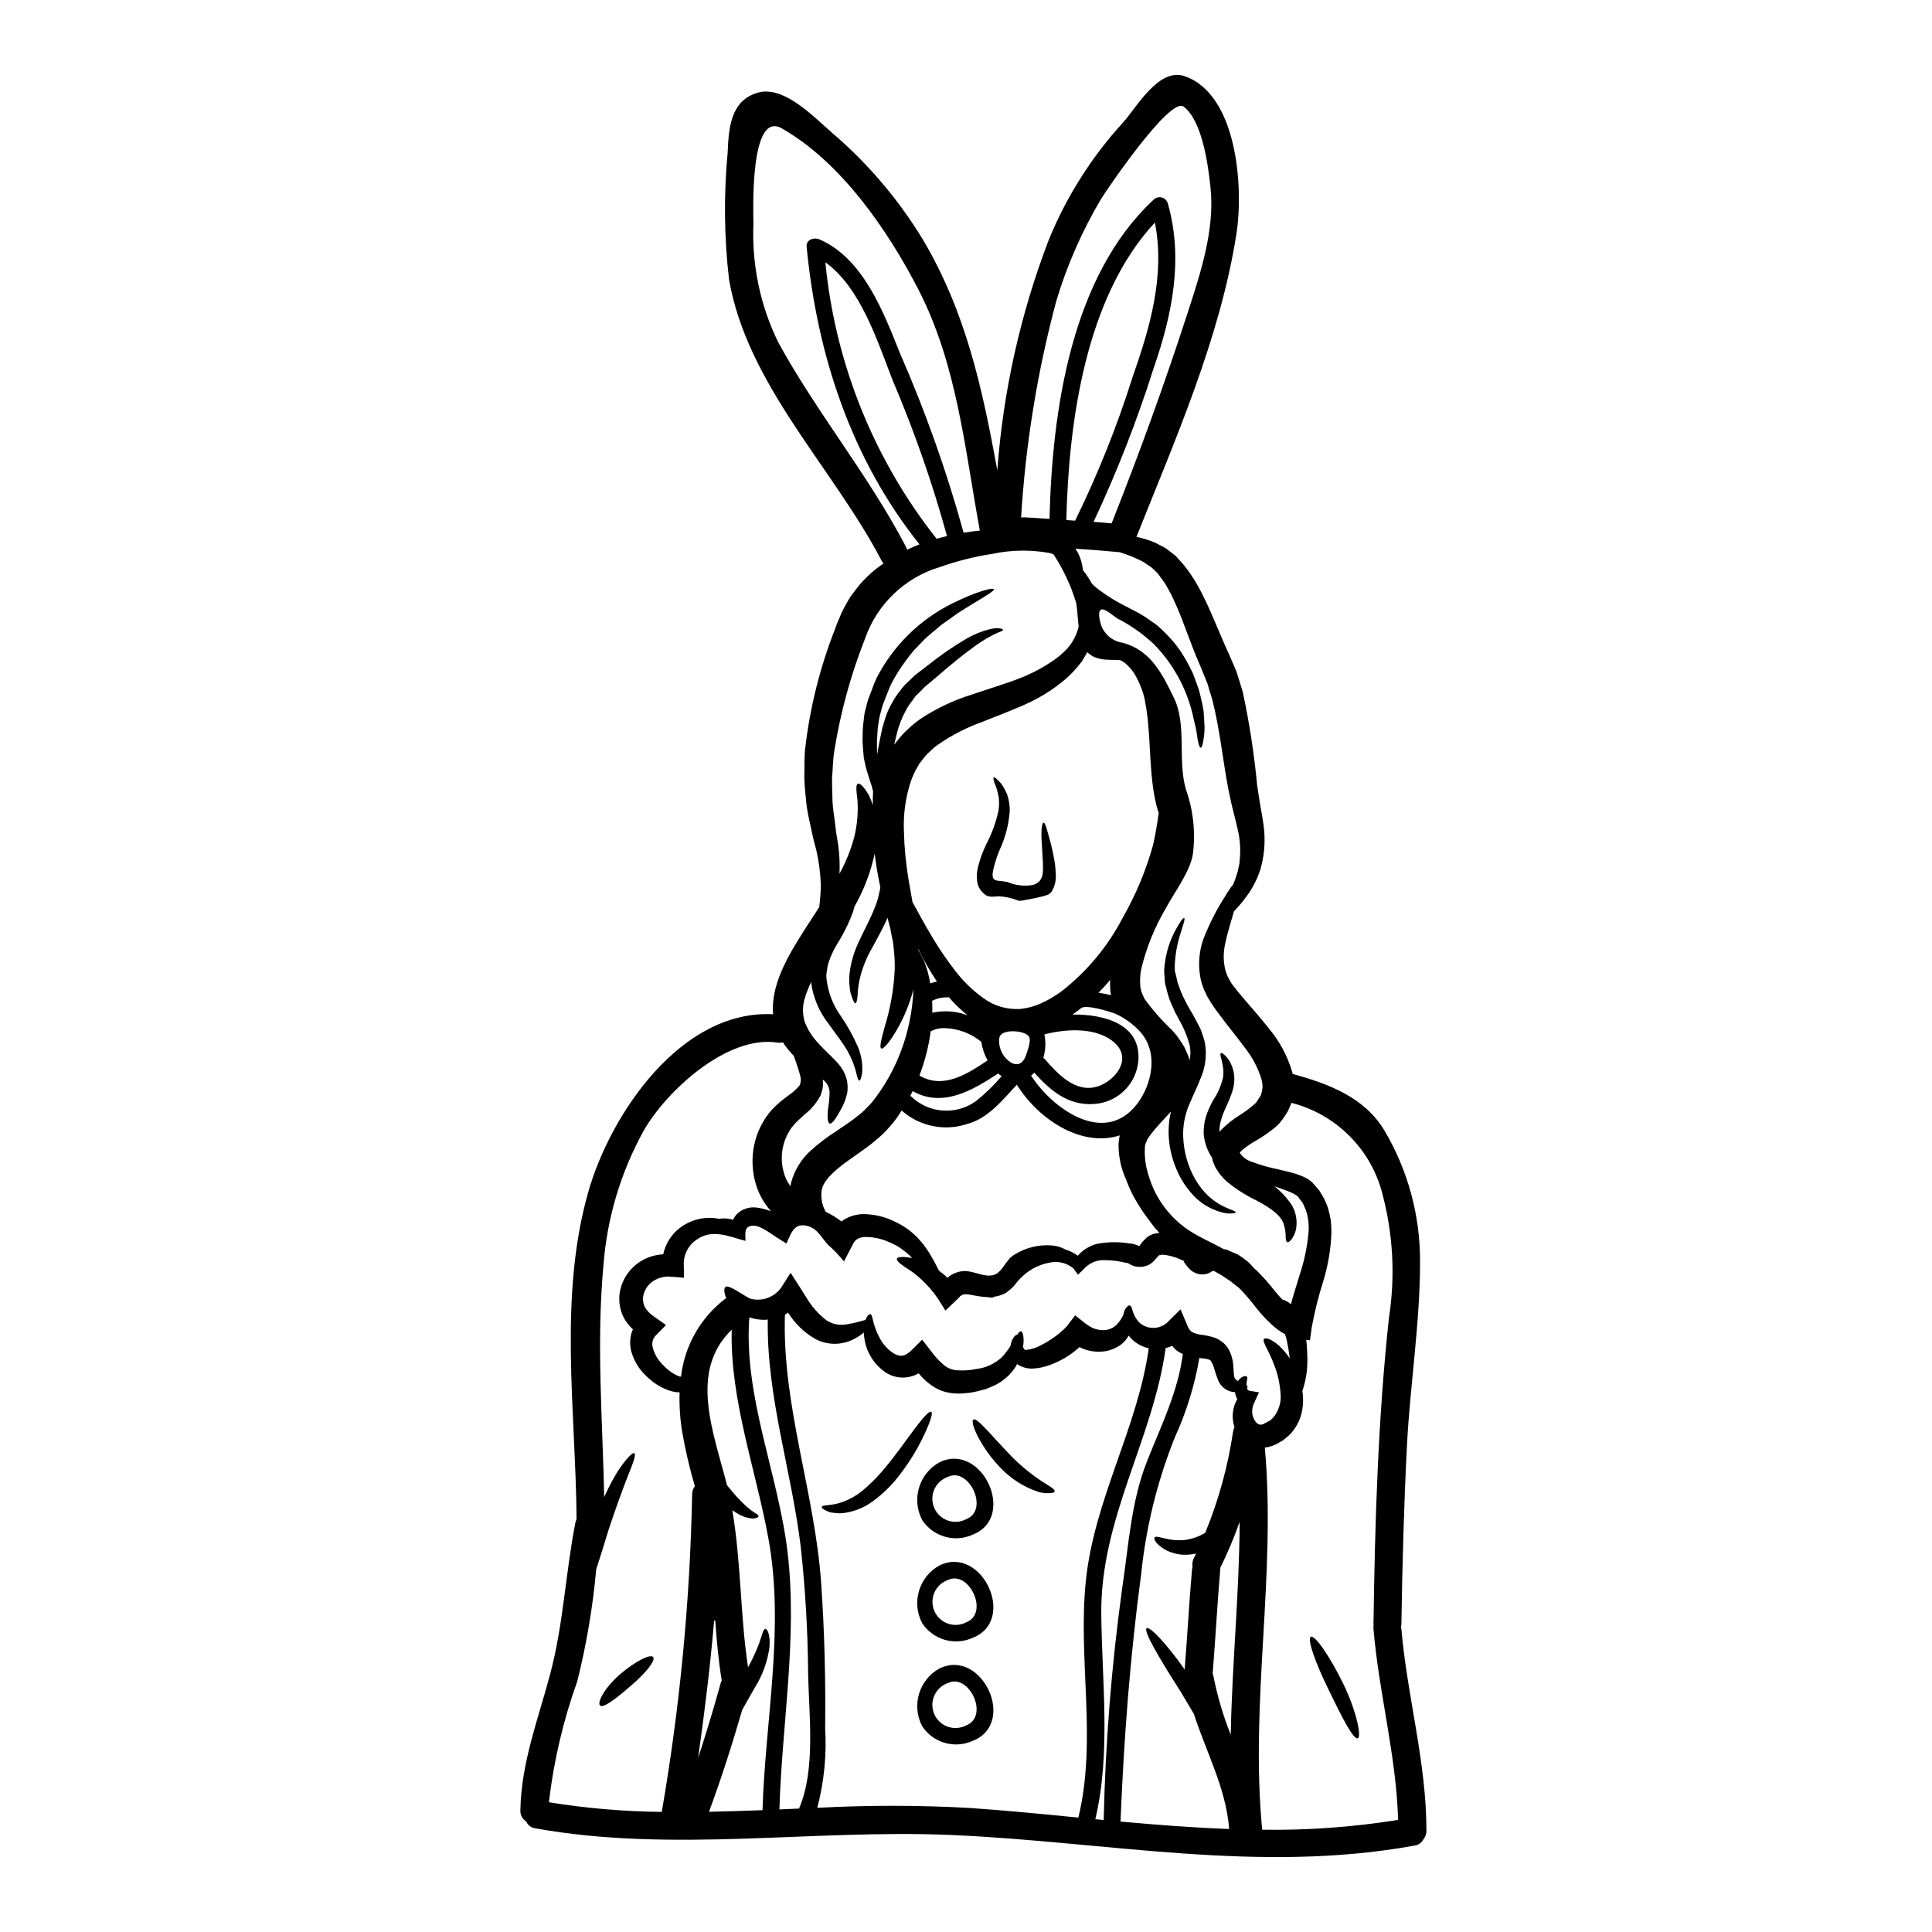 <?xml version="1.0" encoding="UTF-8"?>
<!-- Uploaded to: SVG Find, www.svgrepo.com, Generator: SVG Find Mixer Tools -->
<svg fill="#000000" width="800px" height="800px" version="1.1" viewBox="144 144 512 512" xmlns="http://www.w3.org/2000/svg">
 <g>
  <path d="m457.86 478.44-0.172-0.172v-0.098l0.172-0.023v-0.172c-0.051 0-0.051 0.145-0.051 0.145l-0.301-0.047c-1.223-0.609-2.516-1.062-3.852-1.344-0.273-0.07-0.555-0.121-0.84-0.148-0.328-0.047-0.473-0.023-0.574-0.047-0.102-0.023-0.098-0.051-0.246-0.027l-0.547 0.098-0.281 0.051c-0.25 0.215-0.473 0.457-0.672 0.719-0.336 0.426-0.711 0.82-1.117 1.184-0.289 0.238-0.598 0.453-0.922 0.645-0.445 0.195-0.91 0.344-1.387 0.445-0.574 0.105-1.16 0.121-1.742 0.051-0.641-0.082-1.258-0.293-1.812-0.621-0.473-0.273-0.547-0.297-0.547-0.324l-0.023-0.035-0.348-0.023c-2.289-0.566-4.648-0.809-7.004-0.719-1.652 0.23-3.172 1.027-4.301 2.258l-1.613 1.574-1.07-1.469c-0.074-0.105-0.16-0.203-0.246-0.293-0.316-0.238-0.648-0.453-0.992-0.648-1.383-0.801-2.992-1.117-4.574-0.895-2.469 0.34-4.805 1.316-6.781 2.832-1.188 0.941-2.246 2.035-3.148 3.254-0.414 0.477-0.863 0.914-1.344 1.316l-0.898 0.684c-0.41 0.234-0.844 0.434-1.289 0.594-0.586 0.227-1.195 0.379-1.816 0.449l-0.172 0.121-0.496 0.148h-0.125l-0.43-0.09-0.918-0.074c-2.535-0.148-4.598-0.82-5.512-0.742-0.301-0.051-0.395 0.074-0.57 0.074s-0.352 0.172-0.523 0.246l-0.301 0.148-0.297 0.371c-0.223 0.223-0.426 0.449-0.648 0.645l-2.981 2.832-1.762-2.805h0.004c-1.977-2.992-4.477-5.602-7.383-7.703-2.484-1.539-3.938-2.633-3.723-3.254 0.195-0.496 1.664-0.594 4.051-0.148-0.199-0.195-0.375-0.395-0.574-0.594-0.273-0.223-0.543-0.473-0.82-0.719l-0.422-0.375-0.57-0.422c-0.395-0.273-0.789-0.57-1.18-0.848-0.172-0.074-0.645-0.395-0.996-0.547-0.812-0.422-1.648-0.797-2.508-1.117-1.738-0.652-3.582-0.98-5.438-0.969-0.715 0.016-1.414 0.203-2.039 0.547-0.488 0.324-0.875 0.781-1.117 1.316-0.789 1.539-1.613 3.078-2.41 4.621-1.277-1.578-2.68-3.051-4.199-4.398-1.738-1.785-2.68-4.172-5.266-4.941-3.797-1.117-4.496 1.84-5.785 4.594l-2.512-1.574c-1.613-0.996-4.445-3.328-6.461-3.148-2.363 0.172-1.914 2.137-1.863 4.023-4.297-1.117-8.695-3.25-12.82-0.422h0.004c-2.367 1.508-3.727 4.184-3.543 6.984l0.051 3.203-3.379-0.277v0.004c-1.652-0.168-3.316 0.223-4.723 1.117-1.383 0.883-2.352 2.293-2.68 3.902-0.195 1.055-0.039 2.144 0.445 3.106 0.621 1.004 1.461 1.852 2.461 2.484l3.106 2.188-2.508 2.582c-0.918 0.801-1.316 2.043-1.043 3.231 0.355 1.5 1.07 2.887 2.086 4.047 0.5 0.59 1.039 1.148 1.613 1.664 0.551 0.5 1.148 0.941 1.785 1.32 0.457 0.289 0.941 0.531 1.445 0.719 0.371 0.098 0.297 0.172 0.496 0.121 0.047-0.035 0.09-0.074 0.121-0.121 0.98-8.258 5.312-15.746 11.977-20.719-0.164-0.316-0.289-0.648-0.371-0.992-0.277-1.145-0.102-1.789 0.223-1.988 1.09-0.57 5.441 2.883 6.691 3.203 3.008 0.738 6.164-0.422 7.977-2.93l2.535-3.977 2.684 4.199c0.52 0.789 1.016 1.637 1.539 2.434 1.344 2.277 3.106 4.281 5.191 5.902 1.555 1.062 3.465 1.473 5.316 1.145 1.547-0.242 3.074-0.594 4.57-1.047 0.195-0.047 0.348-0.07 0.52-0.121 0.449-1.117 0.945-1.574 1.297-1.539 0.352 0.035 0.547 0.82 0.789 1.938h-0.004c0.355 1.434 0.883 2.82 1.574 4.125 0.895 1.832 2.293 3.371 4.027 4.445 1.812 0.945 3.004 0.598 4.84-1.238l2.512-2.512 2.234 2.859v-0.004c0.984 1.41 2.144 2.688 3.453 3.801 1.066 0.922 2.418 1.438 3.828 1.465 1.605 0.102 3.219-0.016 4.793-0.348 2.602-0.285 5.039-1.422 6.93-3.231 0.805-0.887 1.527-1.84 2.16-2.856 0.09-0.543 0.242-1.07 0.449-1.574 0.496-1.02 0.969-1.395 1.367-1.445 0.395-0.594 0.695-0.941 0.992-0.867 0.426 0.074 0.672 0.969 0.695 2.633-0.023 0.445-0.098 0.941-0.172 1.488 0 0.047 0.016 0.094 0.051 0.125 0.219 0.52 0.543 0.766 0.742 0.668v0.004c1.465-0.152 2.879-0.609 4.148-1.344 2.156-1.109 4.148-2.504 5.926-4.148 0.336-0.328 0.652-0.676 0.945-1.043l2.012-2.633 2.535 2.012c0.73 0.598 1.539 1.09 2.406 1.465 0.773 0.285 1.586 0.438 2.41 0.445 1.359 0.031 2.676-0.488 3.652-1.438 0.758-0.801 1.371-1.727 1.812-2.734 0.07-0.359 0.16-0.719 0.273-1.07 0.5-0.918 0.945-1.344 1.344-1.289 0.398 0.051 0.645 0.668 0.848 1.613h-0.004c0.336 0.988 0.852 1.902 1.516 2.707 1.066 1.074 2.527 1.66 4.043 1.621 1.512-0.035 2.941-0.695 3.957-1.816l3.129-3.106 1.867 4.398-0.004-0.004c0.215 0.617 0.59 1.16 1.09 1.574 0.969 0.492 2.023 0.777 3.106 0.844 0.887 0.121 1.758 0.312 2.609 0.574 1.121 0.34 2.144 0.945 2.981 1.762 0.438 0.453 0.824 0.953 1.145 1.488 0.172 0.375 0.246 0.5 0.473 1.043 0.324 0.816 0.543 1.668 0.648 2.535 0.172 1.418 0.148 2.512 0.246 3.148s0.098 0.824 0.422 1.18v0.004c0.199 0.188 0.426 0.344 0.668 0.473 0.047-0.074 0.09-0.148 0.125-0.227 0.352-0.488 0.848-0.855 1.418-1.043 0.254-0.109 0.543-0.082 0.77 0.074 0.148 0.125 0.176 0.395 0.102 0.746v0.004c-0.109 0.402-0.168 0.82-0.176 1.238 0.02 0.098 0.031 0.199 0.027 0.301 0.137 0.086 0.227 0.23 0.246 0.391-0.008 0.125-0.051 0.246-0.125 0.348 0.02 0.121 0.055 0.238 0.102 0.352 0.246 0.371 0.445 0.371 0.844 0.422l2.211 0.375-1.32 2.883v-0.004c-0.367 0.789-0.531 1.66-0.473 2.531 0.055 0.902 0.395 1.766 0.973 2.461 0.215 0.281 0.508 0.5 0.844 0.621 0.25 0.098 0.531 0.105 0.785 0.023 0.152-0.027 0.305-0.066 0.445-0.121v-0.023c0.051 0 0.051 0 0.074-0.027l0.074-0.023 0.027-0.098 0.148-0.051 0.594-0.301 0.594-0.324 0.301-0.172 0.125-0.121 0.004-0.004c0.148-0.188 0.324-0.359 0.52-0.5 1.598-1.883 2.312-4.359 1.969-6.805-0.188-2.434-0.73-4.828-1.613-7.106-1.492-4.074-3.254-6.211-2.754-6.953 0.426-0.719 3.727 0.547 6.66 4.867h-0.004c0.051 0.098 0.105 0.188 0.176 0.273-0.203-1.812-0.508-3.613-0.918-5.387-0.125-0.352-0.25-0.695-0.352-1.07v-0.004c-0.801-0.418-1.566-0.91-2.281-1.461-2.023-1.672-3.848-3.562-5.445-5.641-1.305-1.711-2.703-3.344-4.195-4.894l-0.125-0.125c-0.023-0.023-0.301-0.246-0.301-0.246l-0.668-0.52-1.289-1.043c-0.82-0.547-1.613-1.094-2.41-1.617-0.645-0.371-1.32-0.742-1.969-1.117v-0.004c-0.152-0.02-0.301-0.051-0.449-0.098-0.152 0.109-0.309 0.207-0.473 0.301-0.305 0.18-0.629 0.332-0.969 0.441-0.828 0.273-1.723 0.281-2.559 0.031-0.988-0.27-1.867-0.844-2.504-1.645-0.422-0.496-0.672-0.844-0.895-1.141l-0.277-0.375c-0.043-0.062 0.082 0.035 0.141 0.035zm64.156 150.63c0.027 0.824-0.234 1.633-0.746 2.281-0.445 0.949-1.344 1.605-2.383 1.742-41.363 7.527-81.457-1.02-122.84-2.805-36.715-1.574-73.73 4.793-110.17-1.762v-0.004c-1.078-0.129-2-0.82-2.434-1.816-1.027-0.641-1.621-1.797-1.543-3.004 0.246-12.695 4.723-24.047 7.926-36.168 3.504-13.141 4.047-26.855 6.691-40.195 0.074-0.285 0.168-0.57 0.277-0.844-0.223-28.566-4.844-58.703 3.106-86.625 5.848-20.578 24.531-48.352 49-47.086-0.051-0.395-0.074-0.789-0.098-1.18-0.012-1.996 0.254-3.981 0.785-5.902 0.512-1.84 1.168-3.633 1.969-5.367 0.395-0.824 0.672-1.418 1.18-2.414 0.449-0.789 0.871-1.574 1.32-2.387 2.41-4.074 4.816-7.723 7.055-11.152l-0.004 0.004c0.246-1.938 0.387-3.887 0.426-5.84-0.109-3.137-0.516-6.254-1.219-9.312-0.219-0.848-0.445-1.738-0.691-2.633l-0.16-0.691-0.074-0.348-0.121-0.547c-0.098-0.473-0.223-0.969-0.324-1.469-0.395-2.012-0.945-3.973-1.215-6.297-0.199-2.34-0.547-4.82-0.574-7.281 0.074-2.457-0.047-5.016 0.223-7.578 1.266-10.941 3.957-21.676 8.004-31.922l0.348-0.992 0.496-1.18 0.82-1.938h-0.004c0.723-1.484 1.527-2.93 2.41-4.328 0.969-1.266 1.863-2.559 2.906-3.703 1.043-1.129 2.152-2.191 3.332-3.176 0.789-0.672 1.637-1.242 2.461-1.844h-0.004c-0.199-0.23-0.375-0.477-0.523-0.742-12.844-24.594-35.574-46.551-40.418-74.473-1.301-11.172-1.426-22.445-0.371-33.641 0.273-6.582 0.789-13.887 8.098-15.922 6.93-1.914 14.957 6.691 19.477 10.578v0.004c9.406 8.02 17.488 17.473 23.941 28.016 11.652 19.426 16.02 40.047 19.949 61.508 1.535-20.938 6.137-41.535 13.66-61.137 4.672-11.406 11.312-21.898 19.625-31 3.43-3.703 9.414-14.703 16.32-12.324 14.086 4.844 15.652 29.738 13.777 41.723-4.328 27.676-16.219 54.531-26.504 80.363l-0.004-0.004c1.336 0.297 2.652 0.68 3.938 1.148 0.789 0.293 1.555 0.648 2.285 1.066 0.832 0.375 1.617 0.852 2.336 1.414l1.145 0.895 0.57 0.449 0.148 0.121 0.074 0.051v0.023l0.195 0.223 0.023 0.023 0.199 0.223c0.547 0.598 1.117 1.215 1.664 1.863l0.004 0.004c1.227 1.543 2.34 3.168 3.332 4.871 0.992 1.688 1.84 3.426 2.703 5.215 1.641 3.543 3.148 7.301 4.746 10.953 0.422 0.945 0.871 1.914 1.289 2.859 0.422 0.945 0.848 1.969 1.266 2.934 0.199 0.496 0.422 0.969 0.621 1.488l0.547 1.738c0.371 1.145 0.719 2.309 1.066 3.481h0.008c1.762 8.184 3.039 16.461 3.824 24.797 0.301 1.785 0.523 3.625 0.82 5.266 0.352 1.734 0.645 3.625 0.895 5.387l-0.004 0.004c0.48 3.496 0.297 7.055-0.543 10.484-0.102 0.422-0.223 0.844-0.324 1.238-0.098 0.398-0.25 0.672-0.375 0.996-0.121 0.324-0.223 0.617-0.348 0.941-0.121 0.324-0.328 0.719-0.5 1.07h0.004c-0.578 1.242-1.27 2.426-2.062 3.543-1.105 1.594-2.34 3.086-3.699 4.473-0.719 2.559-1.738 5.59-2.387 8.895-0.5 2.289-0.438 4.664 0.176 6.926 0.156 0.5 0.336 0.988 0.547 1.469 0.152 0.332 0.328 0.656 0.523 0.969l0.297 0.52 0.102 0.148 0.023 0.051 0.023 0.074 0.027 0.023 0.047 0.098 0.027 0.027c0.82 1.09 1.734 2.258 2.777 3.477 2.137 2.535 4.621 5.242 7.059 8.371v0.004c2.887 3.418 5.012 7.418 6.234 11.723l0.074 0.324c9.445 2.609 19.027 6.137 24.344 15.031 6.231 10.543 9.484 22.578 9.418 34.824 0 16.137-2.609 32.219-3.453 48.32-0.82 15.898-1.242 31.797-1.492 47.695-0.016 0.266-0.051 0.527-0.098 0.789 0.023 0.172 0.074 0.324 0.098 0.473 1.539 17.875 6.633 35.266 6.633 53.34zm-9.938-135.79c1.715-10.98 1.121-22.199-1.738-32.941-1.488-5.805-4.508-11.102-8.75-15.336-4.238-4.234-9.539-7.254-15.344-8.734-0.027 0.051-0.027 0.074-0.051 0.125-0.273 0.719-0.594 1.441-0.922 2.133-0.297 0.523-0.543 0.848-0.82 1.266l-0.395 0.598-0.371 0.52-0.324 0.395 0.004 0.004c-0.426 0.52-0.902 1.004-1.418 1.438-1.602 1.324-3.312 2.508-5.117 3.543-1.281 0.715-2.496 1.547-3.629 2.484-0.227 0.203-0.434 0.43-0.621 0.668 0 0.051-0.023 0.027-0.047 0.051 0.738 1.121 1.832 1.953 3.106 2.363 2.344 0.879 4.75 1.566 7.203 2.059 1.441 0.328 2.957 0.672 4.621 1.18 0.934 0.297 1.84 0.668 2.707 1.117 0.57 0.309 1.098 0.684 1.574 1.121l0.102 0.074v0.059l0.023 0.023c0.043 0.066 0.094 0.125 0.152 0.172l0.148 0.148 0.195 0.246 0.426 0.473c0.297 0.348 0.57 0.645 0.867 1.02l0.898 1.492v0.004c0.555 0.977 1.012 2.008 1.363 3.078 0.312 1.062 0.562 2.141 0.746 3.231 0.121 1.09 0.176 2.184 0.172 3.277-0.145 4.348-0.863 8.656-2.137 12.816-1.285 4.031-2.312 8.141-3.078 12.301l-0.473 3.453-0.969-0.148v-0.004c0.219 2.121 0.309 4.254 0.273 6.387-0.074 2.445-0.52 4.863-1.316 7.18 0.289 1.828 0.246 3.695-0.125 5.508-0.477 2.293-1.598 4.406-3.227 6.086-0.5 0.449-1.043 0.898-1.574 1.32l-0.426 0.324-0.297 0.148-0.598 0.348-0.594 0.324-0.301 0.148-0.273 0.125-0.051 0.023-0.125 0.051-0.246 0.098c-0.656 0.242-1.34 0.41-2.035 0.496h-0.074c3.031 33.781-3.977 67.496-0.695 101.28 12.059 0.18 24.113-0.691 36.02-2.606-0.5-17.066-5.094-33.637-6.535-50.629h0.004c-0.035-0.301-0.027-0.598 0.023-0.895 0-0.125-0.023-0.223-0.023-0.348 0.387-27.059 1.184-54.188 4.09-81.113zm-21.285-22.805h-0.004c0.109-1.586-0.023-3.176-0.391-4.723-0.172-0.68-0.414-1.34-0.723-1.969-0.125-0.273-0.25-0.547-0.375-0.848-0.199-0.324-0.496-0.691-0.742-1.016-0.695-0.922-0.5-0.789-1.043-1.18-0.559-0.352-1.152-0.652-1.766-0.895-1.289-0.523-2.68-0.996-4.023-1.469v0.004c1.5 1.172 2.836 2.543 3.977 4.074 1.375 1.762 2.047 3.977 1.883 6.211-0.047 1.309-0.48 2.578-1.238 3.652-0.496 0.668-0.895 0.969-1.18 0.871-0.289-0.098-0.422-0.547-0.445-1.367 0.012-1-0.121-1.996-0.395-2.957-0.473-2.34-2.934-4.426-7.504-6.809-2.785-1.34-5.394-3.012-7.773-4.988-0.379-0.324-0.727-0.684-1.043-1.07l-0.52-0.594-0.25-0.305-0.121-0.148-0.207-0.309-0.668-1.02c-0.164-0.273-0.305-0.562-0.422-0.863-0.148-0.352-0.301-0.723-0.426-1.094-0.078-0.27-0.137-0.543-0.172-0.82-1.152-1.715-1.891-3.668-2.16-5.715-0.047-0.281-0.074-0.562-0.086-0.848l0.027-0.594c-0.012-0.414 0.012-0.832 0.07-1.242l0.223-1.441 0.352-1.266c0.496-1.484 1.137-2.914 1.914-4.273 1.23-1.84 2.106-3.894 2.582-6.059 0.395-3.504-1.215-5.988-0.57-6.297 0.223-0.172 0.789 0.246 1.637 1.18 1.137 1.492 1.797 3.293 1.887 5.168 0.059 1.32-0.129 2.644-0.547 3.898-0.438 1.297-0.953 2.562-1.539 3.801-0.578 1.199-1.059 2.449-1.441 3.727l-0.223 0.945-0.125 0.844c-0.047 0.223-0.023 0.719-0.047 1.07v0.246c0.172-0.199 0.324-0.422 0.473-0.598 1.477-1.461 3.109-2.75 4.867-3.852 1.355-0.859 2.652-1.812 3.871-2.856 0.219-0.18 0.414-0.387 0.574-0.621l0.074-0.074 0.074-0.102 0.375-0.617c0.246-0.375 0.57-0.848 0.742-1.18 0.004-0.188 0.039-0.371 0.102-0.547 0.113-0.227 0.16-0.473 0.148-0.723 0.059-0.277 0.098-0.559 0.125-0.84-0.027-0.648-0.117-1.289-0.273-1.914-0.973-3.156-2.543-6.094-4.621-8.66-2.113-2.883-4.426-5.637-6.559-8.52h0.004c-1.125-1.457-2.156-2.984-3.082-4.57l-0.199-0.375-0.062-0.074-0.121-0.301-0.246-0.547h-0.004c-0.203-0.379-0.379-0.773-0.523-1.18-0.383-0.961-0.668-1.961-0.84-2.981-0.59-3.352-0.297-6.801 0.84-10.008 1.543-3.981 3.481-7.793 5.793-11.379 0.621-1.09 1.324-2.129 2.109-3.106 0.375-0.883 0.699-1.789 0.969-2.707l0.25-0.789c0.047-0.324 0.121-0.645 0.195-0.992 0.074-0.348 0.148-0.668 0.223-1.02 0-0.172 0.047-0.547 0.074-0.844h0.004c0.293-2.734 0.113-5.496-0.523-8.172-0.348-1.574-0.719-3.106-1.18-4.867-0.496-1.863-0.844-3.699-1.266-5.641-1.488-7.676-2.258-15.945-4.293-23.918-0.277-0.922-0.547-1.867-0.848-2.754l-0.395-1.391c-0.172-0.473-0.395-0.973-0.598-1.469-0.395-0.992-0.789-1.969-1.18-2.934-0.395-0.965-0.824-1.91-1.219-2.856-1.613-3.977-2.93-7.703-4.269-11.102-0.695-1.691-1.395-3.305-2.113-4.797l-0.008-0.004c-0.324-0.703-0.688-1.391-1.09-2.059-0.336-0.664-0.719-1.301-1.145-1.914-0.496-0.695-0.992-1.371-1.465-2.016l-0.125-0.172-0.395-0.371-0.668-0.648c-0.434-0.445-0.926-0.828-1.465-1.141-0.5-0.375-1.027-0.715-1.574-1.02-1.93-0.984-3.941-1.801-6.016-2.434-3.902-0.375-7.797-0.672-11.699-0.922l0.004 0.004c0.801 1.18 1.375 2.504 1.688 3.898 0.148 0.645 0.246 1.242 0.324 1.816 0.883 1.109 1.672 2.297 2.359 3.539 0.199 0.199 0.375 0.375 0.574 0.598v0.004c2.492 2.047 5.211 3.805 8.098 5.242 1.664 0.941 3.406 1.66 5.316 2.906 0.918 0.645 1.84 1.289 2.805 1.938l0.004-0.004c0.918 0.711 1.781 1.496 2.582 2.34 1.625 1.574 3.078 3.324 4.328 5.215 1.129 1.77 2.141 3.609 3.031 5.508 0.668 1.891 1.441 3.629 1.863 5.34 0.422 1.711 0.789 3.328 0.996 4.816 0.121 1.543 0.195 2.91 0.246 4.102v0.004c0.012 0.992-0.062 1.98-0.223 2.957-0.223 1.613-0.473 2.508-0.789 2.508-0.316 0-0.57-0.895-0.871-2.484-0.148-0.789-0.195-1.816-0.473-2.906-0.277-1.09-0.543-2.285-0.844-3.629h0.004c-1.703-6.961-5.25-13.336-10.262-18.457-2.891-2.699-6.148-4.984-9.676-6.781-0.871-0.523-3.477-2.934-4.371-2.285-0.898 0.645-0.148 3.328 0.102 4.098 0.91 2.496 3.129 4.285 5.762 4.648 7.375 2.012 10.406 8.195 13.488 14.504 3.543 7.207 0.945 16.594 3.227 24.371 1.941 5.484 2.574 11.344 1.84 17.113-0.719 4.648-4.891 10.113-7.129 14.285-2.973 5.023-5.184 10.461-6.555 16.137-0.281 1.379-0.375 2.793-0.277 4.195 0.008 0.344 0.051 0.688 0.125 1.02l0.148 0.695 0.023 0.125c0.023 0.047 0.074 0.172 0.074 0.172 0.301 0.57 0.422 1.141 0.789 1.762v0.008c2.141 2.949 4.551 5.695 7.203 8.195l1.145 1.289v0.004c0.422 0.543 0.816 1.105 1.184 1.688 0.371 0.57 0.82 1.215 1.09 1.738l0.598 1.367c0.309 0.633 0.539 1.301 0.691 1.988 0.293-1.293 0.312-2.637 0.051-3.938-0.664-2.492-1.668-4.883-2.977-7.106-0.648-1.16-1.227-2.352-1.742-3.574-0.551-1.199-0.984-2.445-1.289-3.727-0.172-0.621-0.324-1.215-0.473-1.816-0.148-0.598-0.125-1.238-0.172-1.84-0.047-0.598-0.125-1.18-0.125-1.738 0-0.559 0.098-1.117 0.148-1.66 0.367-3.309 1.398-6.512 3.027-9.414 1.117-2.016 1.863-3.031 2.137-2.91 0.277 0.121-0.125 1.395-0.789 3.504h0.004c-0.996 2.891-1.57 5.91-1.711 8.965v1.418c0.09 0.496 0.215 0.988 0.367 1.469 0.074 0.496 0.223 0.992 0.324 1.488 0.098 0.496 0.352 1.02 0.523 1.539 0.355 1.066 0.793 2.106 1.316 3.106 0.539 1.145 1.145 2.254 1.812 3.328l0.523 0.871 0.473 0.895c0.348 0.645 0.691 1.289 1.043 1.969v-0.004c0.375 0.68 0.676 1.395 0.895 2.137 0.277 0.758 0.508 1.527 0.695 2.312 0.598 3.348 0.145 6.801-1.293 9.883-0.594 1.574-1.215 2.832-1.84 4.223-0.547 1.371-1.289 2.809-1.613 3.938-0.801 2.387-1.133 4.91-0.969 7.426 0.129 2.332 0.59 4.633 1.367 6.832 0.652 1.938 1.582 3.769 2.754 5.441 4.367 6.297 9.984 6.535 9.762 7.301-0.023 0.125-0.348 0.223-0.969 0.25v0.004c-0.895 0.066-1.793-0.027-2.656-0.277-3.32-0.859-6.269-2.766-8.414-5.438-1.52-1.797-2.75-3.816-3.648-5.988-1.074-2.488-1.746-5.129-1.988-7.828-0.23-2.504-0.055-5.031 0.52-7.481-1.043 1.18-2.035 2.234-2.957 3.227v0.004c-1.02 1.102-1.977 2.262-2.856 3.477-0.102 0.207-0.227 0.398-0.371 0.57-0.148 0.273-0.324 0.719-0.473 1.066l-0.051 0.074v0.004c-0.027 0.125-0.059 0.25-0.098 0.371-0.066 0.258-0.098 0.523-0.102 0.789-0.133 2.481 0.195 4.965 0.969 7.324 1.844 6.367 6.019 11.809 11.699 15.227 1.516 0.945 3.543 1.891 5.242 2.781 0.996 0.496 1.988 1.02 3.031 1.574 0.246 0.047 0.473 0.074 0.719 0.121 1.02 0.426 2.039 0.871 3.031 1.32 0.895 0.594 1.816 1.238 2.633 1.891 0.598 0.645 1.266 1.262 1.816 1.914 0.023 0.023 0.273 0.219 0.273 0.219l0.102 0.074 0.172 0.172v0.004c1.742 1.727 3.367 3.57 4.867 5.512 0.621 0.719 1.215 1.418 1.84 2.086 0.195 0.074 0.371 0.125 0.668 0.25 0.324 0.141 0.637 0.297 0.945 0.469 0.246 0.176 0.473 0.375 0.695 0.547 0.742-2.805 1.613-5.387 2.363-7.922 1.207-3.637 1.984-7.402 2.312-11.219zm-18.895 44.293c-0.336-0.562-0.539-1.188-0.598-1.84-0.438 0-0.875-0.07-1.293-0.199-1.43-0.461-2.59-1.523-3.18-2.906-0.453-1.16-0.848-2.34-1.18-3.543-0.105-0.391-0.262-0.77-0.473-1.117 0-0.051-0.301-0.473-0.449-0.723 0 0.148-0.125-0.07-0.172-0.07-0.238-0.09-0.477-0.164-0.723-0.227-0.574-0.105-1.156-0.18-1.738-0.223-0.074-0.023-0.172-0.023-0.246-0.051h-0.004c-1.246 7.273-3.434 14.355-6.508 21.062-4.641 11.609-7.644 23.812-8.918 36.25-2.934 21.934-4.574 43.473-5.469 65.555 9.59 0.871 19.176 1.617 28.793 1.969-0.82-10.758-6.062-20.293-9.34-30.48-1.07-1.816-2.234-3.75-3.453-5.812-5.617-8.77-10.062-16.246-9.055-16.926 0.789-0.523 5.168 3.973 10.059 10.953 0.695-8.82 1.18-17.66 1.941-26.48l0.008-0.004c0.023-0.25 0.07-0.5 0.145-0.742-0.148-0.816-0.02-1.656 0.375-2.387 0.172-0.375 0.348-0.746 0.547-1.117-1.102 0.238-2.227 0.348-3.356 0.324-1.648-0.098-3.254-0.535-4.723-1.293-2.535-1.441-3.148-2.809-2.934-3.277 0.301-0.547 1.969 0.145 3.977 0.496 1.207 0.211 2.434 0.277 3.652 0.195 1.469-0.141 2.902-0.516 4.246-1.117 0.547-0.246 1.066-0.547 1.574-0.844 3.539-8.609 6.016-17.621 7.379-26.832 0.059-0.398 0.188-0.781 0.371-1.141-0.832-2.469-0.566-5.176 0.73-7.434zm-1.738 88.906c0.348-18.801 2.285-37.586 2.363-56.387h-0.004c-1.465 4.172-3.18 8.254-5.141 12.219 0.012 0.141 0.012 0.281 0 0.422-0.789 9.191-1.266 18.383-2.012 27.574v0.004c0.105 0.262 0.18 0.535 0.227 0.816 1.043 5.254 2.57 10.398 4.551 15.371zm-11.543-376.41c3.457-10.629 7.426-22.434 6.164-33.758-0.645-5.902-2.137-17.414-7.106-21.254-3.629-2.809-20.969 22.902-21.934 24.57v-0.004c-5.016 8.465-8.98 17.508-11.809 26.926-5.031 18.781-8.156 38.02-9.332 57.43 0.332-0.078 0.676-0.102 1.016-0.078 2.164 0.148 4.328 0.301 6.512 0.422 0.695-28.691 5.738-64.312 27.621-84.625 0.566-0.547 1.379-0.758 2.144-0.555 0.762 0.203 1.363 0.789 1.582 1.547 4.199 14.633 1.18 29.562-3.75 43.691-4.402 13.914-9.723 27.52-15.926 40.73 1.574 0.098 3.207 0.246 4.793 0.395 7.254-18.348 13.914-36.578 20.023-55.438zm-1.152 275.55c-1.125-0.434-2.102-1.184-2.809-2.164-0.473 0.195-0.945 0.395-1.418 0.52-0.121 0.027-0.223 0.027-0.324 0.051-3.352 24.27-17.32 45.137-17.066 70.527 0.172 18.012 2.586 36.668-1.574 54.352l2.211 0.223 0.004 0.004c0.449-20.539 2.086-41.035 4.894-61.383 1.715-11.379 2.363-23.18 6.691-33.961 3.715-9.316 8.109-18.207 9.391-28.168zm-6.184-32.094c-0.375-0.395-0.746-0.789-1.117-1.18-0.598-0.719-1.117-1.492-1.664-2.184s-1.043-1.441-1.543-2.137c-0.57-0.789-0.918-1.418-1.367-2.113v-0.004c-1.262-2-2.305-4.133-3.106-6.359-1.293-2.789-1.992-5.816-2.062-8.895-0.027-0.527 0.008-1.055 0.102-1.574l0.121-0.844 0.074-0.449 0.027-0.098c-9.887 3.227-21.289-3.902-27.277-13.414-3.824 4.074-7.629 8.965-13.195 10.406l0.004 0.004c-6.004 1.977-12.605 0.613-17.336-3.578-0.375 0.57-0.719 1.145-1.117 1.715h-0.004c-0.738 1.074-1.562 2.086-2.457 3.031-0.898 1.023-1.879 1.973-2.934 2.828-0.965 0.859-1.977 1.664-3.031 2.41l-3.129 2.238c-4.023 2.754-7.898 5.809-8.492 8.766-0.324 2.012 0.047 4.07 1.043 5.844 1.477 0.699 2.875 1.559 4.172 2.559 0.348-0.266 0.711-0.508 1.094-0.723 1.504-0.805 3.184-1.223 4.891-1.219 2.691 0.047 5.344 0.664 7.777 1.812 1.094 0.492 2.144 1.066 3.148 1.719 0.523 0.348 1.031 0.719 1.516 1.117 0.371 0.324 0.719 0.645 1.094 0.969l0.52 0.496 0.547 0.621c0.375 0.395 0.719 0.82 1.066 1.215 0.57 0.789 1.117 1.539 1.574 2.258 1.141 1.867 1.938 3.43 2.609 4.769l0.004 0.004c0.797 0.57 1.555 1.203 2.258 1.891 0.051-0.051 0.098-0.074 0.121-0.098v-0.004c0.562-0.496 1.211-0.883 1.914-1.145 0.703-0.301 1.449-0.477 2.211-0.52 2.586-0.172 5.168 1.637 7.75 1.09 2.582-0.547 3.305-4.074 5.766-5.465l0.004 0.004c3.012-1.895 6.562-2.742 10.105-2.41 1.215 0.117 2.394 0.488 3.457 1.09 1.152 0.348 2.238 0.895 3.203 1.617 1.34-1.539 3.117-2.637 5.094-3.148 2.809-0.535 5.691-0.574 8.516-0.121 0.93 0.055 1.836 0.301 2.66 0.719l0.297-0.375v0.004c0.57-0.801 1.25-1.523 2.016-2.141 0.371-0.242 0.766-0.449 1.18-0.617l0.172-0.051h0.004c0.086-0.027 0.18-0.055 0.27-0.074 0.059-0.02 0.113-0.039 0.172-0.051l0.277-0.047 0.547-0.125c0.156-0.027 0.312-0.039 0.469-0.035zm-0.223-111.29c-0.199-0.672-0.426-1.344-0.598-2.039-1.969-8.023-1.414-16.531-2.531-24.594-0.102-0.945-0.301-1.785-0.449-2.684l-0.098-0.668-0.027-0.148-0.023-0.074-0.051-0.223-0.371-1.391-0.004-0.008c-0.453-1.441-1.047-2.836-1.762-4.172-0.633-1.203-1.465-2.297-2.461-3.231-0.387-0.395-0.832-0.727-1.316-0.992l-0.148-0.102-0.023-0.023h-0.047c-0.051-0.023-0.074-0.051-0.125-0.051l-0.301-0.098c-0.273-0.023-0.023 0.051-0.273 0-0.621-0.047-1.395-0.047-2.363-0.074-0.496-0.023-0.945-0.023-1.574-0.098-0.324-0.051-0.594-0.074-0.918-0.148-0.324-0.074-0.789-0.195-1.145-0.324l-0.543-0.195c-0.223-0.125-0.449-0.277-0.672-0.395s-0.422-0.301-0.621-0.449l-0.297-0.246-0.148-0.125-0.074-0.047v-0.004c-0.262 0.562-0.559 1.113-0.895 1.637l-0.324 0.547-0.148 0.277-0.324 0.371c-0.223 0.301-0.449 0.57-0.695 0.871v-0.004c-1.109 1.367-2.348 2.621-3.699 3.75-3.027 2.516-6.375 4.613-9.961 6.234-0.945 0.449-1.941 0.871-2.934 1.266l-2.859 1.18c-1.961 0.766-3.973 1.562-6.035 2.387h0.004c-4.039 1.449-7.875 3.414-11.414 5.84-0.848 0.578-1.641 1.238-2.363 1.969-0.77 0.664-1.453 1.426-2.039 2.258l-0.473 0.598-0.246 0.297-0.074 0.125-0.945 1.637c-0.57 1.117-0.82 1.816-1.238 2.832l-0.004 0.004c-1.414 4.246-2.055 8.715-1.887 13.188 0.105 4.43 0.527 8.848 1.266 13.219 0.348 1.969 0.668 3.871 1.02 5.762 1.488 2.707 3.277 6.039 5.539 9.789 1.688 2.805 3.535 5.508 5.543 8.094 2.141 2.879 4.715 5.406 7.621 7.504 2.879 2.144 6.434 3.18 10.016 2.91 1.844-0.211 3.648-0.707 5.34-1.469 0.969-0.52 2.184-1.016 2.981-1.574 0.891-0.523 1.754-1.098 2.582-1.719 6.652-5.215 12.113-11.789 16.023-19.285 3.488-6.078 6.207-12.57 8.086-19.324 0.719-3.129 1.164-6.012 1.512-8.57zm-7.008-115.24c4.723-13.383 8.746-27.16 6.012-41.211-18.383 19.746-22.852 52.859-23.473 78.848l2.336 0.148-0.004-0.004c5.984-12.195 11.047-24.828 15.141-37.785zm4.371 257.11h-0.074v-0.004c-1.445-0.348-2.793-1.02-3.934-1.969-0.477-0.41-0.91-0.871-1.293-1.367-0.535 0.914-1.234 1.723-2.062 2.387-1.23 0.891-2.648 1.484-4.148 1.738-1.625 0.246-3.285 0.145-4.867-0.297-0.68-0.203-1.34-0.469-1.969-0.789-2.266 2.07-4.918 3.676-7.801 4.723-1.379 0.527-2.828 0.844-4.301 0.945-1.574 0.129-3.144-0.289-4.445-1.18-0.148 0.277-0.246 0.523-0.422 0.789v-0.004c-0.477 0.707-1.004 1.379-1.574 2.012-0.664 0.668-1.391 1.273-2.16 1.816-0.836 0.559-1.727 1.035-2.656 1.414-0.395 0.172-0.789 0.324-1.18 0.496l-0.324 0.125-0.426 0.121-0.172 0.027-0.695 0.172-0.004 0.004c-2.074 0.602-4.227 0.887-6.383 0.844-1.293-0.035-2.574-0.262-3.801-0.668-1.266-0.465-2.445-1.129-3.5-1.969-1.035-0.797-1.969-1.715-2.785-2.731-2.949 1.727-6.656 1.469-9.34-0.648-2.473-1.891-4.199-4.594-4.871-7.633-0.176-0.828-0.285-1.664-0.324-2.508-1.035 0.875-2.199 1.586-3.449 2.109-1.352 0.578-2.809 0.875-4.277 0.867-1.773-0.012-3.519-0.445-5.094-1.266-2.945-1.699-5.426-4.094-7.227-6.981-0.277 0.195-0.574 0.348-0.848 0.52-0.789 24.008 7.898 47.102 9.59 70.973 0.895 12.867 1.215 25.762 1.07 38.656v0.004c0.422 7.086-0.285 14.195-2.09 21.062 13.414-0.723 26.859-0.715 40.27 0.027 9.664 0.668 19.285 1.613 28.918 2.559 4.992-20.617-0.148-41.723 1.969-62.582 2.184-21.66 13.738-40.637 16.691-61.801zm-3.231-64.551c4.148-5.316 5.902-13.777 1.02-19.254v-0.008c-1.855-2.047-4.113-3.695-6.633-4.84-1.418-0.57-7.801-2.512-9.055-1.492-0.395 0.301-0.766 0.621-1.18 0.922s-0.746 0.52-1.145 0.789c8.82-0.098 18.137 2.707 17.488 12.121-0.434 5.805-4.805 10.551-10.555 11.453-7.301 1.066-12.395-2.957-17.016-8.172-0.277 0.273-0.57 0.52-0.871 0.766 5.801 8.988 19.438 18.555 27.957 7.699zm-10.164-4.875c4.496-1.516 9.094-7.18 4.398-11.477-4.523-4.148-12.52-3.879-18.656-2.262 0.43 2.051 0.336 4.18-0.277 6.188 0.105 0.059 0.195 0.137 0.277 0.223 3.519 4.039 8.289 9.297 14.258 7.328zm3.402-24.148-0.047-0.301v0.004c-0.109-0.574-0.168-1.156-0.176-1.738-0.023-0.719-0.023-1.391 0-2.012-0.969 1.145-1.969 2.285-3.078 3.406 1.133 0.16 2.227 0.359 3.293 0.633zm-8.578-97.688c-0.125-1.07-0.199-2.062-0.277-2.984-0.098-1.34-0.273-2.68-0.371-3.277l-0.074-0.195h0.004c-1.367-4.496-3.375-8.773-5.965-12.695-0.367-0.145-0.75-0.262-1.141-0.348-4.902-0.891-9.93-0.82-14.805 0.199-4.824 0.734-9.57 1.918-14.172 3.543-9.25 2.773-16.613 9.812-19.797 18.934-3.805 9.641-6.547 19.672-8.172 29.914-0.375 2.309-0.352 4.594-0.57 6.805-0.074 2.184 0.098 4.223 0.098 6.262 0.074 2.035 0.496 4.246 0.719 6.234 0.051 0.496 0.121 0.992 0.172 1.488v0.074c0-0.023 0.023 0.051 0.023 0.125l0.051 0.375 0.125 0.789c0.172 0.996 0.324 1.969 0.469 2.934l0.004-0.004c0.305 2.43 0.406 4.883 0.301 7.328 1.734-3.141 3.07-6.488 3.973-9.961 0.75-3.156 1.012-6.406 0.789-9.641-0.352-2.508-0.449-4.051 0.121-4.246 0.57-0.195 1.613 0.82 2.934 3.106 0.41 0.844 0.758 1.715 1.043 2.609-0.023-0.648-0.051-1.32-0.023-2.016 0-0.52 0.047-1.066 0.074-1.613-0.168-0.773-0.383-1.539-0.645-2.285-0.277-0.82-0.547-1.688-0.824-2.582-0.332-1-0.594-2.019-0.785-3.055l-0.172-0.824h-0.004c-0.059-0.301-0.094-0.609-0.098-0.918-0.051-0.523-0.098-1.066-0.148-1.613-0.109-1.176-0.145-2.359-0.098-3.543-0.016-1.262 0.066-2.523 0.246-3.773 0.074-0.645 0.121-1.289 0.223-1.938 0.102-0.645 0.324-1.32 0.473-1.969v0.004c0.156-0.699 0.344-1.387 0.574-2.062 0.223-0.594 0.473-1.215 0.695-1.812 0.496-1.219 0.867-2.461 1.488-3.727 4.414-8.586 11.465-15.523 20.121-19.797 6.461-3.203 10.758-4.223 10.957-3.75 0.246 0.594-3.652 2.582-9.465 6.297-1.391 0.992-2.906 2.062-4.547 3.227-1.492 1.367-3.254 2.609-4.793 4.199-0.789 0.82-1.539 1.641-2.363 2.461-0.773 0.891-1.504 1.816-2.184 2.781-1.453 1.941-2.742 4.004-3.852 6.16-0.57 1.141-0.996 2.461-1.492 3.625-0.223 0.621-0.473 1.219-0.695 1.816v-0.004c-0.191 0.527-0.352 1.066-0.473 1.617-0.145 0.574-0.297 1.117-0.445 1.691-0.148 0.574-0.172 1.141-0.277 1.688h0.004c-0.191 1.102-0.297 2.211-0.324 3.328-0.098 1.09-0.125 2.188-0.074 3.281 0 0.543 0 1.09 0.027 1.613v0.121c0.348-2.109 0.789-4.328 1.266-6.559 0.219-1.02 0.691-2.387 1.043-3.578v0.004c0.418-1.25 0.969-2.449 1.641-3.578 0.609-1.188 1.352-2.305 2.211-3.328 0.379-0.523 0.785-1.031 1.215-1.516l1.242-1.18 1.215-1.18c0.496-0.375 0.996-0.789 1.465-1.145 0.871-0.668 1.715-1.34 2.562-1.969h0.004c2.949-2.359 6.062-4.508 9.309-6.441 2.238-1.375 4.691-2.371 7.254-2.953 1.969-0.324 2.906 0.051 2.957 0.301 0.047 0.324-1.07 0.543-2.484 1.266-2.156 1.105-4.203 2.41-6.113 3.894-2.508 1.816-5.363 4.199-8.547 6.93-0.82 0.672-1.641 1.367-2.461 2.086l-1.141 0.945-1.18 1.219-1.242 1.215v0.004c-0.332 0.406-0.637 0.828-0.918 1.27-0.676 0.816-1.262 1.707-1.738 2.656-1.043 1.91-1.824 3.945-2.336 6.062-0.246 0.992-0.473 1.938-0.695 2.883l0.148-0.172 0.695-0.871v-0.004c0.871-1.168 1.863-2.242 2.957-3.203 1.016-0.961 2.102-1.84 3.25-2.633 4.184-2.754 8.734-4.902 13.52-6.387 2.109-0.695 4.148-1.395 6.16-2.039 0.996-0.348 1.969-0.668 2.957-0.992 0.988-0.324 1.816-0.598 2.684-0.945l-0.004 0.004c3.184-1.164 6.223-2.691 9.055-4.547 0.602-0.387 1.18-0.801 1.738-1.242 0.594-0.43 1.148-0.902 1.668-1.414l0.82-0.789 0.102-0.098c0.023 0 0.098-0.098 0.098-0.098l0.273-0.352h-0.004c0.398-0.422 0.75-0.887 1.043-1.391 0.809-1.266 1.395-2.664 1.73-4.133zm-13.914 113.53c0.395-1.18 1.371-3.824 0.789-4.82-1.02-1.711-7.086-2.16-7.824 0.027-0.086 0.273-0.129 0.559-0.125 0.844-0.098 2.438 1.129 4.734 3.207 6.012 2.019 1.066 3.309-0.148 3.953-2.062zm-6.492 5.637c-0.324-0.215-0.633-0.457-0.918-0.719-6.953 4.574-14.758 9.121-22.656 4.672-0.199 0.422-0.426 0.844-0.645 1.266 0.105 0.059 0.203 0.125 0.297 0.199 4.648 4.441 11.797 4.961 17.043 1.242 2.508-1.988 4.812-4.219 6.879-6.66zm-3.727-4.195c-0.848-1.527-1.41-3.191-1.664-4.918-2.754-2.258-6.176-3.531-9.734-3.629-1.285-0.043-2.555 0.258-3.68 0.871-0.535 4.004-1.535 7.93-2.981 11.699 6.32 3.703 12.582-0.348 18.07-4.023zm-6.348-139.84c1.465-0.223 2.906-0.422 4.297-0.57-3.996-21.688-6.031-44.016-16.32-63.945-8.047-15.598-20.41-33.656-36.156-42.625-8.621-4.945-7.527 22.582-7.527 25.215h0.004c-0.465 10.879 1.797 21.703 6.578 31.488 10.211 18.656 23.898 35.152 33.809 54.105l0.004-0.004c0.141 0.27 0.246 0.555 0.32 0.848 1.094-0.5 2.184-0.996 3.301-1.418-18.105-22.656-27.16-50.254-29.914-78.898-0.176-1.891 2.012-2.535 3.379-1.938 11.598 4.992 17.016 19.324 21.363 30.203l0.004 0.004c6.75 15.422 12.383 31.309 16.859 47.535zm1.043 127.89c-1.809-1.434-3.473-3.039-4.965-4.797-0.105 0.027-0.215 0.043-0.324 0.047-1.422-0.039-2.832 0.277-4.102 0.918 0.051 0.992 0.074 2.062 0.051 3.148v0.004c3.117-0.672 6.356-0.434 9.34 0.68zm-8.195-126.27c0.922-0.273 1.863-0.52 2.754-0.719-3.887-14.113-8.715-27.945-14.457-41.41-3.898-9.961-8.367-24.367-17.781-31.148h-0.004c2.59 26.75 12.824 52.191 29.488 73.277zm-1.688 117.82-0.004 0.004c0.578-0.203 1.168-0.367 1.766-0.496-1.855-2.766-3.508-5.66-4.945-8.66 0 0.098 0.023 0.195 0.023 0.273 0 0.074 0.051 0.074 0.051 0.098 0.395 0.719 0.848 1.539 1.32 2.535 0.473 0.996 0.742 2.062 1.141 3.277 0.266 0.977 0.48 1.969 0.645 2.973zm-5.512 10.16c0.594-2.82 0.941-5.688 1.043-8.566-1 3.867-2.539 7.578-4.57 11.02-1.969 3.328-3.481 4.894-3.938 4.644-0.547-0.297-0.023-2.363 0.945-5.902 1.492-4.859 2.367-9.883 2.609-14.957 0.043-1.602-0.02-3.203-0.176-4.797-0.098-0.789-0.121-1.574-0.273-2.461-0.172-0.945-0.375-1.891-0.57-2.859l-0.125-0.719-0.074-0.371-0.043-0.039v-0.051l-0.023-0.074-0.375-1.449c-0.098-0.301-0.172-0.621-0.246-0.945-1.32 3.055-2.859 5.641-4.098 7.996h-0.004c-1.324 2.277-2.344 4.715-3.027 7.254-0.27 0.945-0.461 1.91-0.578 2.883-0.137 0.781-0.211 1.57-0.219 2.363-0.102 1.344-0.301 2.109-0.574 2.137-0.277 0.027-0.645-0.672-1.043-1.969-0.289-0.781-0.457-1.602-0.496-2.434-0.145-1.152-0.152-2.32-0.023-3.481 0.344-2.941 1.184-5.805 2.484-8.469 1.316-2.934 3.031-5.965 4.223-9.055v0.004c0.344-0.801 0.625-1.621 0.848-2.461 0.172-0.742 0.348-1.488 0.496-2.234 0.023-0.219 0.074-0.445 0.098-0.668l-0.074-0.375c-0.57-2.707-1.066-5.562-1.418-8.516v-0.004c-0.938 4.387-2.477 8.625-4.57 12.594-0.246 0.473-0.523 0.973-0.789 1.441-0.121 0.449-0.219 0.898-0.371 1.395h0.004c-1.113 2.984-2.527 5.848-4.223 8.543-0.199 0.375-0.426 0.789-0.645 1.141-0.102 0.176-0.277 0.473-0.301 0.523l-0.246 0.57-0.004 0.004c-0.383 0.738-0.699 1.512-0.945 2.309-0.277 0.762-0.461 1.555-0.547 2.363l-0.172 1.117c-0.02 0.473 0.004 0.945 0.074 1.414 0.422 3.438 1.691 6.719 3.699 9.539 1.805 2.617 3.352 5.406 4.621 8.32 0.863 2.086 1.242 4.336 1.117 6.586-0.172 1.539-0.52 2.309-0.789 2.309-0.27 0-0.52-0.871-0.844-2.262h0.004c-0.492-1.879-1.219-3.688-2.16-5.387-1.18-2.16-3.082-4.523-5.144-7.426v-0.004c-2.504-3.188-4.102-6.996-4.621-11.02-0.59 1.195-1.086 2.434-1.488 3.703-0.785 2.172-0.867 4.539-0.223 6.758 0.828 2.172 2.098 4.148 3.723 5.809 1.617 1.867 3.352 3.231 5.242 5.391v0.004c0.977 1.105 1.695 2.41 2.113 3.824 0.352 1.281 0.418 2.621 0.199 3.93-0.375 1.68-1.023 3.293-1.914 4.766-1.266 2.262-2.137 3.406-2.707 3.281-0.57-0.121-0.719-1.715-0.395-4.297 0.23-1.379 0.348-2.777 0.348-4.176-0.109-1.27-0.758-2.426-1.789-3.176 0 0.121 0.023 0.246 0.023 0.395 0.047 0.613 0.027 1.227-0.051 1.836-0.145 0.648-0.324 1.289-0.543 1.914-1.023 1.953-2.445 3.672-4.176 5.043-0.645 0.594-1.316 1.215-2.012 1.84-0.547 0.52-0.992 1.094-1.492 1.664v-0.004c-0.906 1.273-1.602 2.68-2.059 4.176-0.949 3.223-0.703 6.68 0.695 9.734 0.309 0.578 0.656 1.137 1.043 1.668 0.031-0.336 0.09-0.672 0.176-0.996 0.906-3.344 2.781-6.344 5.387-8.621 2.055-1.84 4.258-3.512 6.586-4.992 1.016-0.695 2.012-1.367 3.004-2.039 0.953-0.637 1.875-1.324 2.754-2.062 0.816-0.602 1.574-1.285 2.262-2.035 0.75-0.707 1.441-1.48 2.062-2.309 4.609-6.059 7.785-13.082 9.301-20.543zm-29.266 208.52c4.473-10.359 2.609-24.891 2.41-35.77-0.086-11.258-0.742-22.5-1.969-33.691-2.461-20.242-9.055-39.645-8.723-60.137l-0.691 0.074c-1.43 0.027-2.848-0.191-4.203-0.648-1.539 21.117 7.727 41.613 10.16 62.406 2.633 22.68-1.516 45.312-2.184 67.992zm0.16-191.65c0.355-0.809 0.41-1.715 0.152-2.559-0.496-1.914-1.117-3.602-1.711-5.293h-0.004c-1.074-1.078-2.031-2.266-2.856-3.543-0.484 0.105-0.98 0.121-1.469 0.051-13.266-2.039-29.312 12.695-35.398 23.273-6.098 11-9.75 23.184-10.703 35.723-1.914 20.496-0.223 40.934 0.195 61.457 1.047-2.363 2.25-4.652 3.602-6.856 2.188-3.301 3.902-5.043 4.371-4.793 0.547 0.301-0.301 2.633-1.762 6.211-1.367 3.543-3.203 8.469-5.019 14.012-1.18 3.848-2.285 7.477-3.301 10.555-0.91 10-2.586 19.918-5.019 29.664-3.719 10.367-6.246 21.129-7.527 32.07 9.891 1.605 19.891 2.461 29.914 2.559 4.801-27.789 7.492-55.898 8.047-84.09-0.027-0.801 0.23-1.582 0.723-2.211-1.406-4.777-2.535-9.629-3.379-14.535-0.551-3.43-0.777-6.906-0.672-10.383-0.262 0.027-0.527 0.027-0.789 0-1.066-0.137-2.106-0.438-3.082-0.891-0.418-0.176-0.824-0.375-1.215-0.602-0.48-0.254-0.945-0.535-1.395-0.84-0.875-0.617-1.695-1.309-2.457-2.062-1.812-1.723-3.133-3.894-3.824-6.297-0.414-1.512-0.438-3.102-0.074-4.621 0.102-0.465 0.262-0.918 0.473-1.344-0.883-0.82-1.645-1.766-2.266-2.801-1.219-2.211-1.633-4.773-1.18-7.254 0.645-3.34 2.664-6.254 5.566-8.023 1.785-1.086 3.816-1.711 5.902-1.812 0.305-1.398 0.852-2.731 1.613-3.938 1.199-1.891 2.906-3.402 4.922-4.371 2.562-1.289 5.488-1.676 8.297-1.094 1.234-0.215 2.504-0.129 3.699 0.25 0.262-0.602 0.633-1.148 1.094-1.613 1.352-1.242 3.168-1.84 4.992-1.641 1.348 0.168 2.668 0.504 3.938 0.992-1.32-1.488-2.402-3.172-3.207-4.992-2.078-4.898-2.231-10.398-0.422-15.402 0.84-2.285 2.078-4.402 3.652-6.258 0.77-0.852 1.598-1.648 2.481-2.387 0.719-0.57 1.441-1.145 2.211-1.715h0.004c1.082-0.719 2.055-1.594 2.883-2.598zm-9.84 192.08c0.719-23.871 5.902-48.238 1.574-71.938-3.277-18.086-10.211-36.793-9.738-55.398-11.426 11.066-4.824 27.121-1.238 41.23 0.422 0.496 0.844 1.02 1.238 1.492 1.074 1.305 2.231 2.539 3.457 3.699 0.777 0.742 1.613 1.414 2.508 2.012 0.789 0.395 1.18 0.789 1.145 1.047-0.035 0.262-0.547 0.469-1.445 0.57-1.391-0.086-2.738-0.504-3.934-1.219-0.547-0.293-1.074-0.625-1.574-0.992 2.363 13.812 2.086 27.824 4.172 41.637v-0.004c1.07-1.926 2.008-3.93 2.805-5.984 0.871-2.309 1.18-4.246 1.816-4.199 0.52 0.051 1.316 1.613 1.066 4.793-0.508 3.801-1.82 7.453-3.852 10.707-1.266 2.234-2.41 4.199-3.379 5.965-2.633 9.094-5.512 18.105-8.797 27.004 4.742-0.105 9.465-0.246 14.176-0.426zm-11.078-33.707v-0.004c0.07-0.23 0.16-0.453 0.27-0.672-0.867-5.289-1.34-10.609-1.711-15.898l-0.301 0.074c-1.043 12.176-2.535 24.297-4.246 36.391 2.144-6.578 4.144-13.215 6-19.898z"/>
  <path d="m499.93 590.11c3.629 7.449 4.945 14.262 3.879 14.562-1.18 0.348-4.125-5.469-7.652-12.746-3.602-7.305-5.812-13.637-4.769-14.168s4.891 4.945 8.543 12.352z"/>
  <path d="m491.86 457.48v0.023l-0.023-0.023z"/>
  <path d="m470.39 404.56c0.027 0.031 0.043 0.066 0.051 0.105l-0.027-0.027z"/>
  <path d="m423.45 372.15c0.199 1.172 0.312 2.356 0.348 3.543 0.113 1.594-0.262 3.188-1.07 4.566-0.246 0.316-0.551 0.586-0.895 0.789l-0.371 0.145-0.523 0.176-0.895 0.246c-0.57 0.121-1.141 0.273-1.738 0.395-0.598 0.121-1.18 0.246-1.785 0.348l-0.922 0.172-0.445 0.102-0.25 0.023-0.145 0.023-0.375 0.023-0.246 0.027-0.352-0.098-0.004 0.004c-1.562-0.621-3.211-0.992-4.891-1.094-1.367-0.023-2.859 0.473-4-0.598l-0.598-0.57-0.172-0.172v-0.004c-0.035-0.039-0.07-0.082-0.102-0.125l-0.125-0.145-0.195-0.324c-0.148-0.188-0.266-0.398-0.348-0.621-0.18-0.398-0.305-0.816-0.375-1.242-0.191-1.328-0.125-2.676 0.199-3.977 0.527-2.07 1.262-4.086 2.188-6.012 1.504-2.852 2.609-5.898 3.277-9.051 0.145-1.164 0.156-2.34 0.023-3.504-0.176-0.883-0.398-1.754-0.668-2.609-0.645-1.492-0.895-2.41-0.645-2.559 0.246-0.148 0.945 0.473 2.035 1.715 0.613 0.895 1.129 1.852 1.543 2.856 0.457 1.387 0.684 2.836 0.668 4.297-0.258 3.586-1.168 7.098-2.684 10.359-0.734 1.734-1.309 3.527-1.711 5.363-0.719 3.504 1.18 2.484 3.848 3.148v0.004c2.113 0.883 4.438 1.145 6.691 0.742 2.957-0.945 2.707-3.277 2.633-6.086-0.121-2.086-0.223-3.938-0.324-5.441-0.195-3.059 0.098-4.996 0.523-4.973 0.426 0.023 0.844 1.664 1.664 4.648l0.004 0.004c0.496 1.805 0.898 3.637 1.207 5.484z"/>
  <path d="m420.02 536.52c2.086 1.32 3.574 2.09 3.477 2.734-0.047 0.273-0.496 0.422-1.316 0.445h0.004c-0.5 0.02-0.996 0.004-1.492-0.047-0.648-0.043-1.285-0.184-1.891-0.426-3.516-1.219-6.703-3.231-9.312-5.883-2.559-2.57-4.711-5.512-6.387-8.723-1.215-2.434-1.613-4.098-1.141-4.422 0.473-0.324 1.789 0.844 3.602 2.781 1.812 1.941 4.176 4.594 6.883 7.375v0.004c2.32 2.293 4.859 4.356 7.574 6.16z"/>
  <path d="m392.96 531.53c11.258-5.512 20.621 14.508 8.871 19.152-4.816 2.203-10.52 0.57-13.441-3.848-2.894-5.496-0.863-12.297 4.57-15.305zm7.133 15.055c6.16-2.438 0.695-13.914-4.867-11.207l-0.004 0.004c-1.617 0.555-2.93 1.758-3.617 3.324-0.691 1.562-0.695 3.344-0.016 4.914 0.684 1.57 1.988 2.781 3.602 3.344 1.617 0.562 3.391 0.426 4.902-0.379z"/>
  <path d="m392.96 558.86c11.258-5.488 20.621 14.508 8.871 19.152-4.816 2.203-10.52 0.57-13.441-3.848-2.894-5.496-0.863-12.297 4.57-15.305zm7.133 15.055c6.16-2.434 0.695-13.91-4.867-11.203l-0.004 0.004c-1.609 0.559-2.91 1.766-3.594 3.324-0.688 1.562-0.688 3.336-0.008 4.898 0.68 1.562 1.977 2.773 3.586 3.34 1.609 0.562 3.379 0.434 4.887-0.363z"/>
  <path d="m392.96 586.17c11.258-5.492 20.621 14.508 8.871 19.152-4.816 2.203-10.52 0.57-13.441-3.848-2.894-5.496-0.863-12.297 4.57-15.305zm7.133 15.055c6.16-2.438 0.695-13.914-4.867-11.207h-0.004c-1.617 0.555-2.93 1.762-3.617 3.328-0.691 1.562-0.695 3.344-0.016 4.914 0.684 1.566 1.988 2.781 3.602 3.344 1.617 0.562 3.391 0.426 4.902-0.379z"/>
  <path d="m390.78 518.14c0.496 0.301-0.195 2.508-1.785 5.934l-0.004 0.004c-2.098 4.504-4.777 8.715-7.973 12.52-1.855 2.144-3.973 4.047-6.297 5.664-2 1.359-4.273 2.262-6.66 2.633-0.945 0.164-1.906 0.184-2.856 0.051-0.395-0.051-0.789-0.098-1.145-0.148-0.297-0.121-0.57-0.223-0.82-0.324-0.992-0.422-1.516-0.789-1.465-1.094 0.047-0.668 2.707-0.246 5.613-1.367v0.004c1.844-0.691 3.562-1.672 5.094-2.906 1.926-1.602 3.715-3.363 5.344-5.266 3.543-4.148 6.383-8.32 8.621-11.281 2.234-2.961 3.836-4.742 4.332-4.422z"/>
  <path d="m317.07 583.13c0.789 0.895-2.012 4.328-5.961 7.676-3.703 3.227-7.254 6.012-8.102 5.168-0.789-0.789 1.117-4.621 5.363-8.324 4.078-3.445 7.957-5.391 8.699-4.519z"/>
 </g>
</svg>